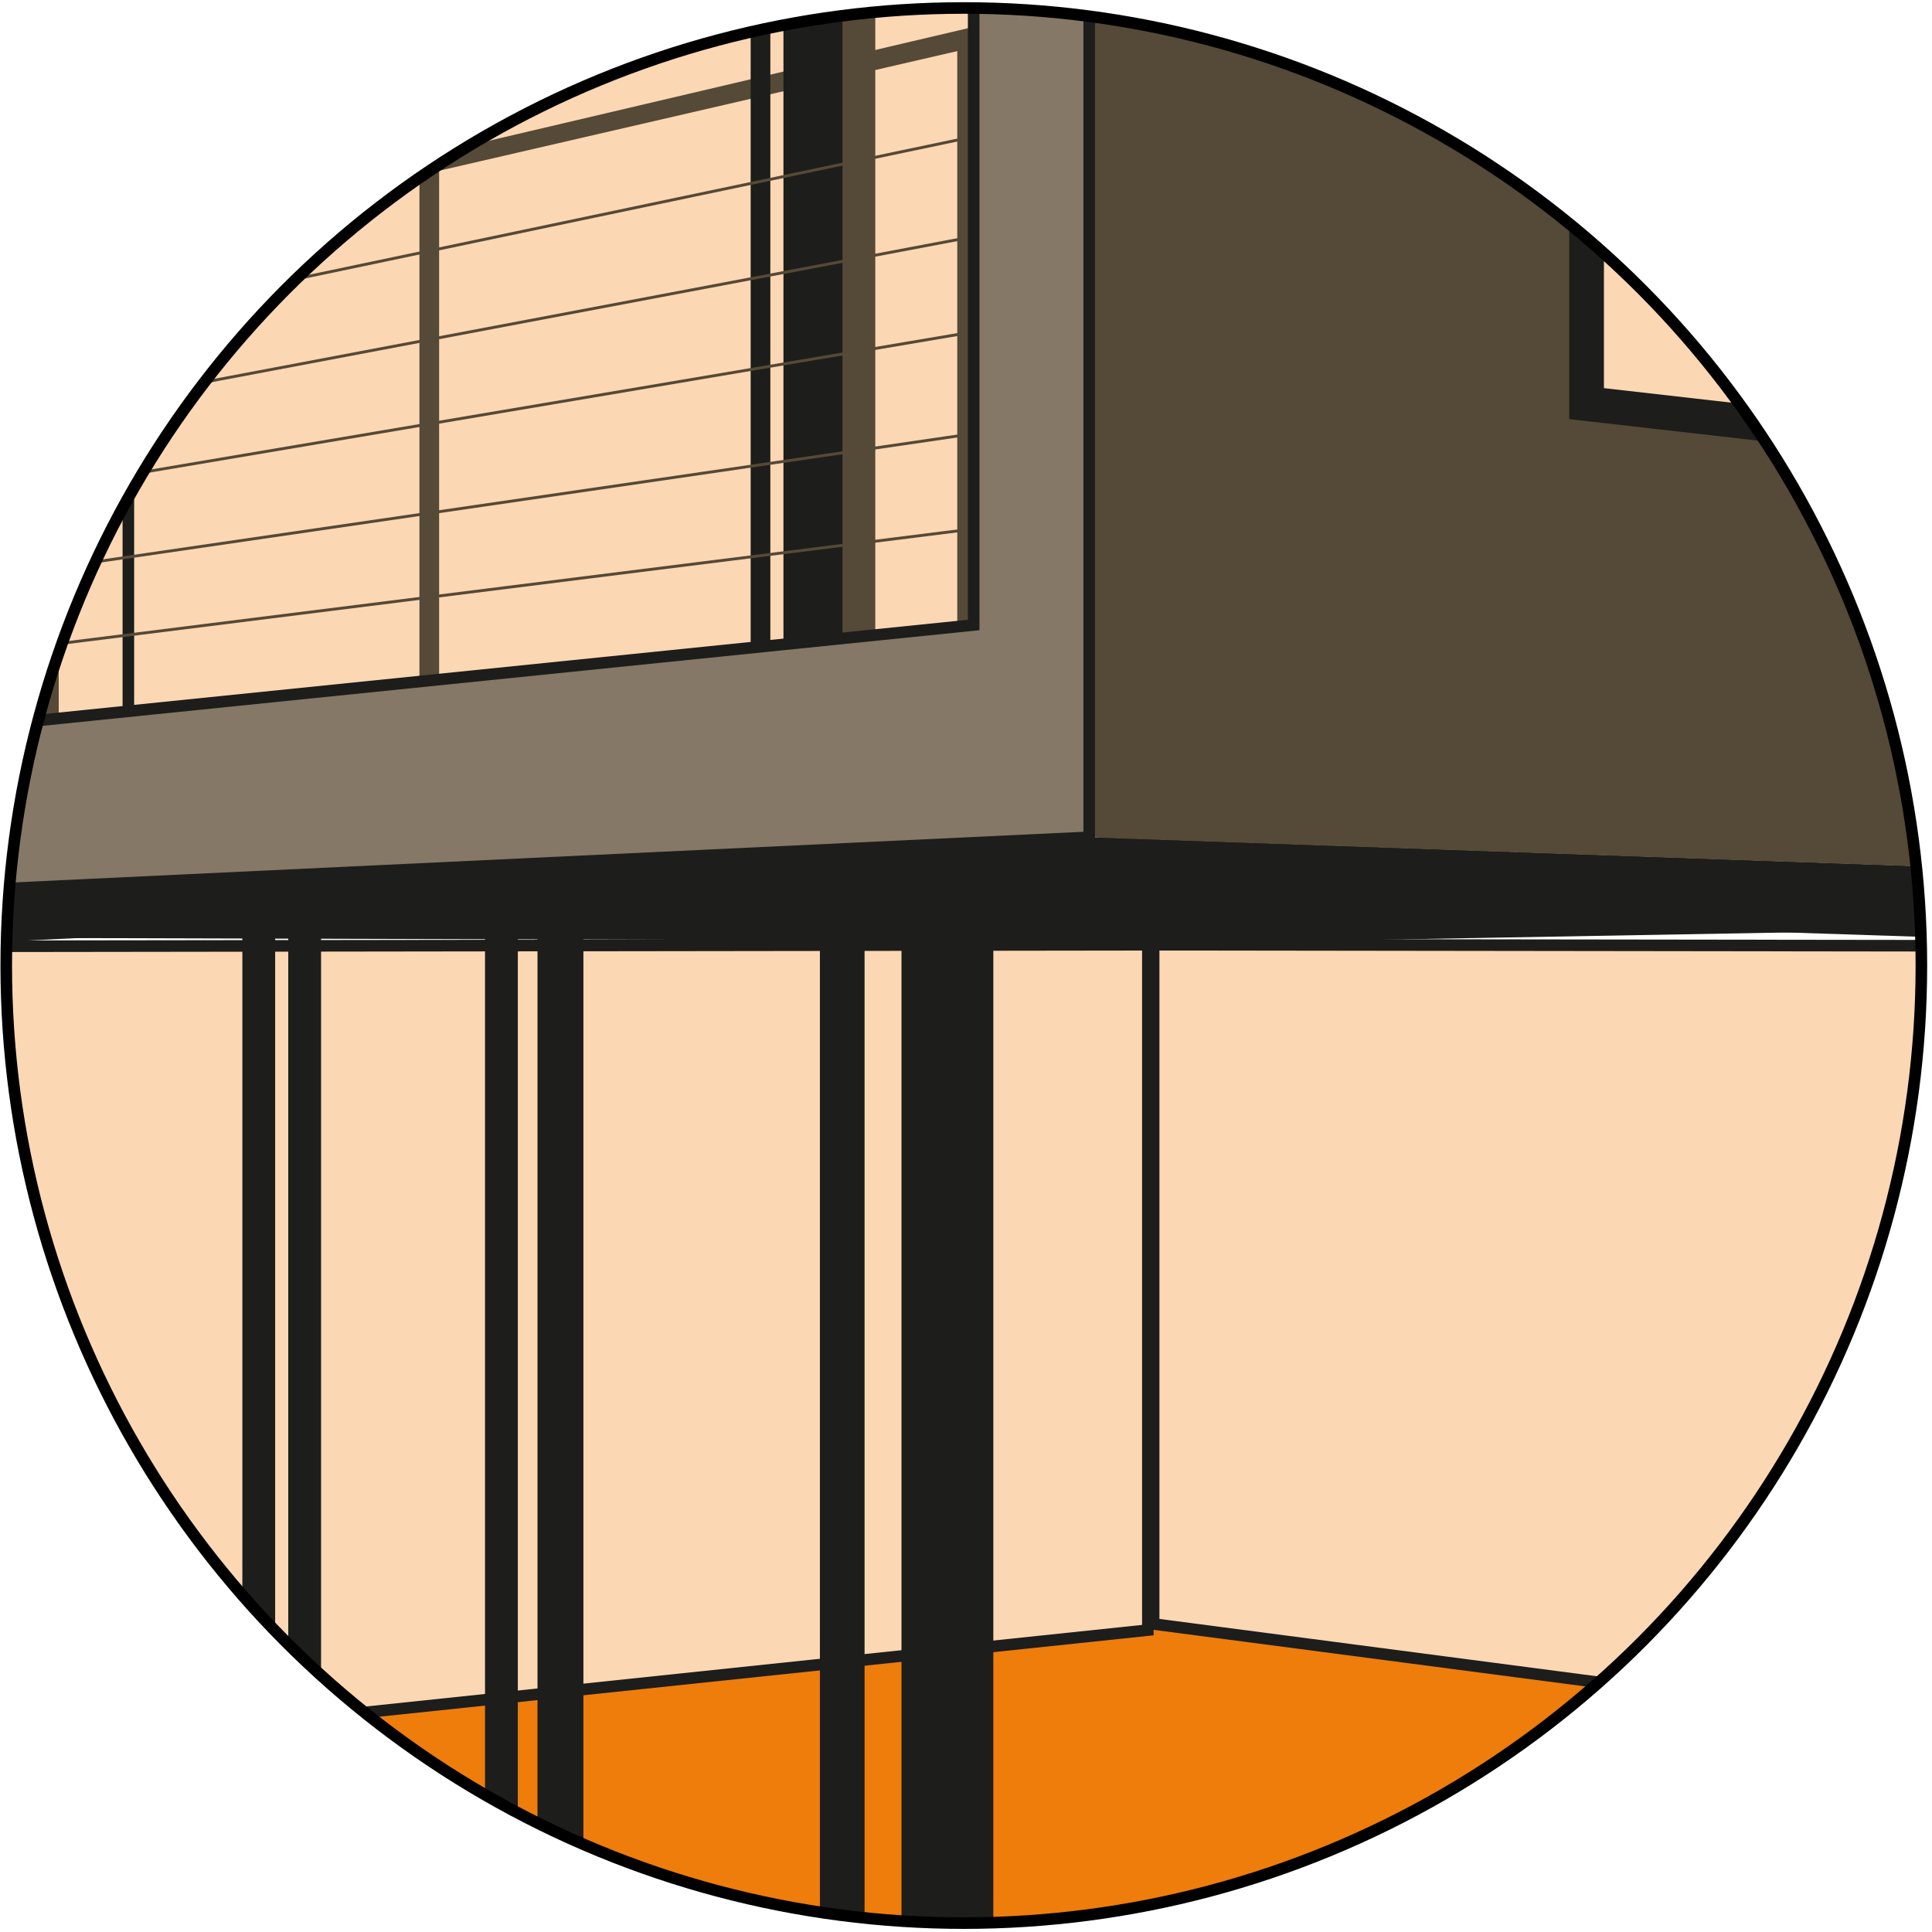 <?xml version="1.0" encoding="utf-8"?>
<!-- Generator: Adobe Illustrator 14.0.0, SVG Export Plug-In  -->
<!DOCTYPE svg PUBLIC "-//W3C//DTD SVG 1.1//EN" "http://www.w3.org/Graphics/SVG/1.1/DTD/svg11.dtd">
<svg version="1.1"
	 xmlns="http://www.w3.org/2000/svg" xmlns:xlink="http://www.w3.org/1999/xlink" xmlns:a="http://ns.adobe.com/AdobeSVGViewerExtensions/3.0/"
	 x="0px" y="0px" width="167px" height="167px" viewBox="352.307 289.851 167 167" enable-background="new 352.307 289.851 167 167"
	 xml:space="preserve">
<defs>
</defs>
<g>
	<defs>
		<circle id="SVGID_1_" cx="435.618" cy="373.312" r="82.771"/>
	</defs>
	<clipPath id="SVGID_3_">
		<use xlink:href="#SVGID_1_"  overflow="visible"/>
	</clipPath>
	<g clip-path="url(#SVGID_3_)">
		<polygon fill="#B0A495" points="522.027,451.391 521.575,448.149 521.575,438.949 452.116,430.756 359.469,440.46 259.937,449.66 
			835.019,611.04 899.083,503.323 522.027,451.391 		"/>
		<polygon fill="#1D1D1B" points="522.027,451.391 522.522,451.322 522.075,448.114 522.075,438.505 452.119,430.253 
			359.419,439.963 259.891,449.162 259.802,450.141 835.253,611.624 899.897,502.93 522.096,450.895 522.027,451.391 
			522.522,451.322 522.027,451.391 521.959,451.886 898.267,503.715 834.786,610.456 262.675,449.909 359.519,440.958 
			452.112,431.259 521.075,439.394 521.075,448.184 521.584,451.834 521.959,451.886 522.027,451.391 		"/>
		<polygon fill="#EE7D0B" points="558.692,456.025 519.901,450.682 519.449,447.441 519.449,438.241 449.99,430.047 
			357.343,439.752 285.111,446.428 423.571,478.236 558.692,456.025 		"/>
		<polygon fill="#554937" points="766.346,290.518 766.346,364.475 717.173,347.957 717.173,267.837 766.346,290.518 		"/>
		<polygon fill="#1D1D1B" points="755.287,313.879 716.602,300.989 716.602,308.512 755.287,317.716 755.287,313.879 		"/>
		<polygon fill="#857866" points="230.173,289.406 211.398,289.024 210.831,367.26 230.173,365.621 230.173,289.406 		"/>
		<polygon fill="#FCD7B3" points="364.752,354.221 364.469,297.103 230.173,289.406 230.173,365.621 364.752,354.221 		"/>
		<polygon fill="#1D1D1B" points="364.752,354.221 365.252,354.218 364.966,296.63 229.673,288.877 229.673,366.166 365.254,354.68 
			365.252,354.218 364.752,354.221 364.71,353.722 230.673,365.077 230.673,289.936 363.971,297.575 364.252,354.223 
			364.752,354.221 364.71,353.722 364.752,354.221 		"/>
		<polygon fill="#1D1D1B" points="229.681,285.906 229.681,365.059 236.342,365.059 236.342,285.906 229.681,285.906 		"/>
		<polygon fill="#1D1D1B" points="243.429,285.906 243.429,365.059 247.823,365.059 247.823,285.906 243.429,285.906 		"/>
		<polygon fill="#857866" points="585.354,239.738 489.57,183.508 468.717,183.508 468.717,283.963 585.354,260.288 
			585.354,239.738 		"/>
		<polygon fill="#1D1D1B" points="253.067,283.355 253.067,362.508 254.484,362.508 254.484,283.355 253.067,283.355 		"/>
		<polygon fill="#1D1D1B" points="271.492,282.788 271.492,361.941 272.909,361.941 272.909,282.788 271.492,282.788 		"/>
		<polygon fill="#1D1D1B" points="302.39,267.197 302.39,358.54 303.807,358.54 303.807,267.197 302.39,267.197 		"/>
		<polygon fill="#1D1D1B" points="303.524,267.197 303.524,358.54 304.941,358.54 304.941,267.197 303.524,267.197 		"/>
		<polygon fill="#1D1D1B" points="319.398,260.536 319.398,356.839 321.949,356.839 321.949,260.536 319.398,260.536 		"/>
		<polygon fill="#554937" points="254.201,283.071 254.201,363.008 256.185,363.008 256.185,283.071 254.201,283.071 		"/>
		<polygon fill="#554937" points="247.965,283.071 247.965,363.859 249.665,363.859 249.665,283.071 247.965,283.071 		"/>
		<polygon fill="#554937" points="236.342,283.071 236.342,364.709 237.76,364.709 237.76,283.071 236.342,283.071 		"/>
		<polygon fill="#554937" points="272.626,282.504 272.626,361.658 274.043,361.658 274.043,282.504 272.626,282.504 		"/>
		<polygon fill="#554937" points="305.224,263.115 305.224,358.256 306.642,358.256 306.642,263.115 305.224,263.115 		"/>
		<polygon fill="#554937" points="322.232,256.567 322.232,356.555 323.65,356.555 323.65,256.567 322.232,256.567 		"/>
		<polygon fill="#1D1D1B" points="327.902,257.786 327.902,355.988 329.319,355.988 329.319,257.786 327.902,257.786 		"/>
		<polygon fill="#1D1D1B" points="333.854,252.06 333.854,355.705 335.272,355.705 335.272,252.06 333.854,252.06 		"/>
		<polygon fill="#1D1D1B" points="351.429,240.268 351.429,354.004 355.681,354.004 355.681,240.268 351.429,240.268 		"/>
		<polygon fill="#554937" points="355.965,215.04 355.965,354.221 357.382,354.221 357.382,215.04 355.965,215.04 		"/>
		<polygon fill="#FCD7B3" points="617.386,342.882 617.386,227.162 363.402,297.781 363.402,362.368 617.386,342.882 		"/>
		<polygon fill="#1D1D1B" points="617.386,342.882 617.886,342.882 617.886,226.504 362.902,297.401 362.902,362.907 
			617.886,343.345 617.886,342.882 617.386,342.882 617.348,342.384 363.902,361.828 363.902,298.161 616.886,227.82 
			616.886,342.882 617.386,342.882 617.348,342.384 617.386,342.882 		"/>
		<polygon fill="#554937" points="424.846,207.67 424.846,349.185 427.965,349.185 427.965,207.67 424.846,207.67 		"/>
		<polygon fill="#857866" points="699.024,262.445 661.539,243.67 656.72,242.536 655.37,242.851 655.37,270.689 699.024,262.445 		
			"/>
		<polygon fill="#FCD7B3" points="632.376,371.747 632.376,453.865 452.026,430.229 452.026,371.512 632.376,371.747 		"/>
		<polygon fill="#1D1D1B" points="632.376,371.747 632.876,371.747 632.876,454.435 451.526,430.667 451.526,371.011 
			632.876,371.248 632.876,371.747 632.376,371.747 632.375,372.247 452.526,372.013 452.526,429.79 631.876,453.295 
			631.876,371.747 632.376,371.747 632.375,372.247 632.376,371.747 		"/>
		<polygon fill="#857866" points="581.819,295.132 581.819,360.386 716.177,344.441 716.177,267.104 581.819,295.132 		"/>
		<polygon fill="#1D1D1B" points="581.819,295.132 581.319,295.132 581.319,360.949 716.677,344.886 716.677,266.488 
			581.319,294.725 581.319,295.132 581.819,295.132 581.921,295.621 715.677,267.719 715.677,343.997 582.319,359.823 
			582.319,295.132 581.819,295.132 581.921,295.621 581.819,295.132 		"/>
		<polygon fill="#FCD7B3" points="565.553,288.304 565.553,353.559 699.911,337.614 699.911,260.276 565.553,288.304 		"/>
		<polygon fill="#1D1D1B" points="565.553,288.304 565.053,288.304 565.053,354.122 700.411,338.058 700.411,259.661 
			565.053,287.898 565.053,288.304 565.553,288.304 565.655,288.794 699.411,260.891 699.411,337.17 566.053,352.996 
			566.053,288.304 565.553,288.304 565.655,288.794 565.553,288.304 		"/>
		<polygon fill="#554937" points="701.575,330.348 701.575,259.26 654.319,237.459 654.319,314.471 658.638,315.922 658.638,248.49 
			697.606,265.496 697.606,329.015 701.575,330.348 		"/>
		<polygon fill="#B0A495" points="831.968,494.252 831.968,296.125 596.409,320.422 596.409,346.351 521.575,346.351 
			521.575,448.149 522.075,451.732 831.968,494.252 		"/>
		<polygon fill="#1D1D1B" points="831.968,494.252 832.468,494.252 832.468,295.571 595.909,319.97 595.909,345.851 
			521.075,345.851 521.075,448.184 521.632,452.176 832.468,494.825 832.468,494.252 831.968,494.252 832.036,493.757 
			522.518,451.289 522.075,448.114 522.075,346.851 596.909,346.851 596.909,320.873 831.468,296.68 831.468,494.252 
			831.968,494.252 832.036,493.757 831.968,494.252 		"/>
		<polygon fill="#857866" points="654.565,314.536 654.565,237.198 591.419,250.413 591.419,322.053 654.565,314.536 		"/>
		<polygon fill="#1D1D1B" points="654.565,314.536 655.065,314.536 655.065,236.583 590.919,250.007 590.919,322.616 
			655.065,314.98 655.065,314.536 654.565,314.536 654.506,314.039 591.919,321.49 591.919,250.819 654.065,237.814 
			654.065,314.536 654.565,314.536 654.506,314.039 654.565,314.536 		"/>
		<polygon fill="#1D1D1B" points="622.488,368.394 463.114,371.229 260.154,370.662 447.457,362.224 622.488,368.394 		"/>
		<polygon fill="#1D1D1B" points="285.732,371.737 285.732,448.118 260.37,449.677 260.37,371 285.732,371.737 		"/>
		<polygon fill="#FCD7B3" points="286.232,371.731 286.232,448.131 451.526,430.756 451.526,371.512 286.232,371.731 		"/>
		<polygon fill="#1D1D1B" points="286.232,371.731 285.732,371.731 285.732,448.687 452.026,431.206 452.026,371.011 
			285.732,371.232 285.732,371.731 286.232,371.731 286.233,372.231 451.026,372.013 451.026,430.306 286.732,447.576 
			286.732,371.731 286.232,371.731 286.233,372.231 286.232,371.731 		"/>
		<polygon fill="#1D1D1B" points="425.163,478.945 425.163,364.425 286.482,371.795 286.482,374.448 423.179,367.827 
			423.179,475.244 286.482,445.655 286.482,447.055 425.163,478.945 		"/>
		<polygon fill="#1D1D1B" points="293.035,372.862 293.035,447.991 294.236,447.991 294.236,372.862 293.035,372.862 		"/>
		<polygon fill="#1D1D1B" points="304.119,372.862 304.119,450.882 306.046,450.882 306.046,372.862 304.119,372.862 		"/>
		<polygon fill="#1D1D1B" points="326.768,370.945 326.768,454.397 328.695,454.397 328.695,370.945 326.768,370.945 		"/>
		<polygon fill="#1D1D1B" points="373.256,368.394 373.256,465.622 376.091,465.622 376.091,368.394 373.256,368.394 		"/>
		<polygon fill="#1D1D1B" points="377.224,368.394 377.224,466.756 380.059,466.756 380.059,368.394 377.224,368.394 		"/>
		<polygon fill="#1D1D1B" points="394.232,367.855 394.232,471.008 397.067,471.008 397.067,367.855 394.232,367.855 		"/>
		<polygon fill="#1D1D1B" points="398.768,367.855 398.768,471.008 402.736,471.008 402.736,367.855 398.768,367.855 		"/>
		<polygon fill="#1D1D1B" points="559.776,370.945 559.776,456.268 563.744,456.268 563.744,370.945 559.776,370.945 		"/>
		<polygon fill="#1D1D1B" points="423.996,365.843 423.996,478.945 426.547,478.945 426.547,365.843 423.996,365.843 		"/>
		<polygon fill="#1D1D1B" points="286.452,372.652 286.452,446.602 287.99,446.602 287.99,372.652 286.452,372.652 		"/>
		<polygon fill="#1D1D1B" points="518.39,370.095 518.39,374.063 548.154,375.398 548.154,370.095 518.39,370.095 		"/>
		<polygon fill="#1D1D1B" points="430.232,367.477 430.232,474.76 438.169,474.76 438.169,367.477 430.232,367.477 		"/>
		<polygon fill="#554937" points="211.993,344.923 211.993,345.773 436.602,293.91 436.602,292.142 211.993,344.923 		"/>
		<polygon fill="#554937" points="435.051,292.851 435.051,345.15 436.752,345.15 436.752,292.851 435.051,292.851 		"/>
		<polygon fill="#554937" points="388.563,304.048 388.563,356.347 390.264,356.347 390.264,304.048 388.563,304.048 		"/>
		<polygon fill="#554937" points="351.996,312.268 351.996,364.567 353.697,364.567 353.697,312.268 351.996,312.268 		"/>
		<polygon fill="#554937" points="322.232,319.071 322.232,371.37 323.933,371.37 323.933,319.071 322.232,319.071 		"/>
		<polygon fill="#554937" points="277.728,329.559 277.728,368.961 279.429,368.961 279.429,329.559 277.728,329.559 		"/>
		<polygon fill="#554937" points="260.72,333.811 260.72,368.394 262.421,368.394 262.421,333.811 260.72,333.811 		"/>
		<polygon fill="#554937" points="245.13,337.496 245.13,389.796 246.831,389.796 246.831,337.496 245.13,337.496 		"/>
		<polygon fill="#554937" points="233.224,340.614 233.224,392.914 234.358,392.914 234.358,340.614 233.224,340.614 		"/>
		<polygon fill="#554937" points="221.886,343.449 221.886,395.748 222.453,395.748 222.453,343.449 221.886,343.449 		"/>
		<polygon fill="#554937" points="211.965,345.433 211.965,397.733 212.531,397.733 212.531,345.433 211.965,345.433 		"/>
		<polygon fill="#1D1D1B" points="417.193,203.134 417.193,349.752 418.894,349.752 418.894,203.134 417.193,203.134 		"/>
		<polygon fill="#1D1D1B" points="420.028,203.134 420.028,349.752 425.13,349.752 425.13,203.134 420.028,203.134 		"/>
		<polygon fill="#1D1D1B" points="470.843,172.514 442.071,155.624 211.398,289.024 254.104,293.763 440.787,206.819 
			440.787,276.264 470.843,267.908 470.843,172.514 		"/>
		<path fill="#554937" d="M622.488,368.394V221.559l-176.132-82.602v223.267L622.488,368.394L622.488,368.394z M564.206,333.293
			l-75.593-8.553v-89.92l75.593,24.156V333.293L564.206,333.293z"/>
		<polygon fill="#1D1D1B" points="564.57,333.293 564.4,334.784 487.949,326.079 487.949,232.763 566.07,257.883 566.07,334.974 
			564.4,334.784 564.57,333.293 563.07,333.293 563.07,260.07 490.949,236.879 490.949,323.402 564.74,331.803 564.57,333.293 
			563.07,333.293 564.57,333.293 		"/>
		<polygon fill="#1D1D1B" points="232.091,308.016 232.091,309.433 437.102,229.496 437.102,227.445 232.091,308.016 		"/>
		<path fill="#1D1D1B" d="M353.98,261.907l-18.992,7.405v3.309l18.992-7.235V261.907L353.98,261.907z M304.724,284.149l15.808-6.021
			v-3.179l-15.808,6.163V284.149L304.724,284.149z M232.024,311.843l39.968-15.225v-2.743l-39.901,15.558L232.024,311.843
			L232.024,311.843z M422.862,239.147l14.173-5.399l0.067-4.252l-14.24,5.553V239.147L422.862,239.147z"/>
		<polygon fill="#1D1D1B" points="698.606,309.91 698.606,264.842 657.638,246.963 657.638,313.241 659.638,313.241 
			659.638,250.018 696.606,266.151 696.606,309.91 698.606,309.91 		"/>
		<polygon fill="#1D1D1B" points="831.968,299.654 831.968,295.417 622.563,316.945 622.563,319.638 831.968,299.654 		"/>
		<polyline fill="#554937" points="435.876,301.657 212.135,348.647 212.186,348.892 435.927,301.902 		"/>
		<polyline fill="#554937" points="435.881,310.284 212.135,352.623 212.181,352.869 435.927,310.529 		"/>
		<polyline fill="#554937" points="435.886,318.504 212.135,356.336 212.176,356.582 435.927,318.751 		"/>
		<polyline fill="#554937" points="435.891,327.292 212.135,359.963 212.171,360.211 435.927,327.539 		"/>
		<polyline fill="#554937" points="435.896,335.512 212.135,363.591 212.166,363.839 435.927,335.76 		"/>
		<path fill="#1D1D1B" d="M795.618,408.646v-31.181l-119.967,1.707v26.239L795.618,408.646L795.618,408.646z M581.953,402.884
			l41.535,1.12v-24.089l-41.535,0.591V402.884L581.953,402.884z"/>
		<polygon fill="#FCD7B3" points="581.953,400.74 623.488,401.615 623.488,382.782 581.953,383.244 581.953,400.74 		"/>
		<polygon fill="#1D1D1B" points="581.953,400.74 581.942,401.239 623.988,402.126 623.988,382.276 581.453,382.749 
			581.453,401.229 581.942,401.239 581.953,400.74 582.453,400.74 582.453,383.738 622.988,383.287 622.988,401.105 581.963,400.24 
			581.953,400.74 582.453,400.74 581.953,400.74 		"/>
		<polygon fill="#FCD7B3" points="795.618,380.866 675.651,382.201 675.651,402.715 795.618,405.244 795.618,380.866 		"/>
		<polygon fill="#1D1D1B" points="795.618,380.866 795.612,380.366 675.151,381.707 675.151,403.205 796.118,405.755 
			796.118,380.361 795.612,380.366 795.618,380.866 795.118,380.866 795.118,404.734 676.151,402.226 676.151,382.696 
			795.624,381.366 795.618,380.866 795.118,380.866 795.618,380.866 		"/>
		<polygon fill="#1D1D1B" points="584.352,380.506 581.234,380.55 581.234,402.8 584.352,402.884 584.352,380.506 		"/>
		<polygon fill="#1D1D1B" points="680.886,380.506 675.146,380.554 675.146,404.587 680.886,404.677 680.886,380.506 		"/>
		<polygon fill="#554937" points="675.651,379.172 671.244,379.235 671.244,405.292 675.651,405.411 675.651,379.172 		"/>
		<polygon fill="#554937" points="581.953,380.506 578.835,380.55 578.835,402.8 581.953,402.884 581.953,380.506 		"/>
		<polygon fill="#1D1D1B" points="658.992,287.396 697.677,299.576 697.677,294.684 658.992,281.794 658.992,287.396 		"/>
		<polygon fill="#1D1D1B" points="547.02,371.512 547.02,456.835 550.988,456.835 550.988,371.512 547.02,371.512 		"/>
		<polygon fill="#1D1D1B" points="518.39,370.095 518.39,462.504 525.476,461.087 525.476,370.095 518.39,370.095 		"/>
		<polygon fill="#1D1D1B" points="425.663,478.91 425.663,364.432 563.744,368.819 563.744,372.321 427.039,367.832 
			427.039,475.211 562.61,454.018 562.61,455.418 425.663,478.91 		"/>
		<polyline fill="#1D1D1B" points="549.476,455.255 831.548,494.747 831.687,493.757 549.615,454.265 		"/>
		<polyline fill="#1D1D1B" points="884.909,450.324 832.333,494.747 831.687,493.984 884.263,449.56 		"/>
		<polygon fill="#1D1D1B" points="211.539,368.677 211.539,368.11 436.469,346.709 436.469,349.118 211.539,368.677 		"/>
		<polygon fill="#554937" points="884.409,331.544 884.409,457.142 831.55,493.87 831.55,296.4 884.409,331.544 		"/>
		<polygon fill="#1D1D1B" points="884.409,331.544 884.909,331.544 884.909,457.403 831.05,494.826 831.05,295.467 884.909,331.276 
			884.909,331.544 884.409,331.544 884.132,331.96 832.05,297.333 832.05,492.913 883.909,456.88 883.909,331.544 884.409,331.544 
			884.132,331.96 884.409,331.544 		"/>
		<polygon fill="#554937" points="899.083,503.323 835.019,611.04 835.587,633.151 897.665,512.394 899.083,503.323 		"/>
		<polygon fill="#1D1D1B" points="899.083,503.323 898.653,503.068 834.515,610.909 835.087,633.163 836.03,633.377 
			898.147,512.551 899.577,503.4 898.653,503.068 899.083,503.323 898.589,503.246 897.183,512.237 836.036,631.182 835.522,611.17 
			899.511,503.579 899.083,503.323 898.589,503.246 899.083,503.323 		"/>
		<path fill="#857866" d="M259.937,449.66v-78.6l186.52-8.835V138.788L208.496,282.221v90.284v0.991v61.729v4.029v0.073
			l626.522,193.824V611.04L259.937,449.66L259.937,449.66z M211.539,366.835V288.74l224.93-128.977v184.11L211.539,366.835
			L211.539,366.835z"/>
		<path fill="#1D1D1B" d="M259.937,449.66h0.5v-78.124l186.52-8.835V137.903L207.996,281.938v90.567v0.991v61.729v4.029v0.073v0.369
			l627.522,194.132v-23.168L260.072,449.179L259.937,449.66h0.5H259.937l-0.135,0.481l574.717,161.277v21.053L208.644,438.849
			l-0.148,0.478h0.5v-0.073v-4.029v-61.729v-0.991v-90.002l236.961-142.83v222.075l-186.52,8.835v79.456l0.365,0.102L259.937,449.66
			L259.937,449.66z M211.539,366.835h0.5V289.03l223.93-128.403v182.796l-224.48,22.914L211.539,366.835h0.5H211.539l0.051,0.497
			l225.379-23.006V158.901l-225.93,129.55v78.937l0.551-0.056L211.539,366.835L211.539,366.835z"/>
		<polygon fill="#1D1D1B" points="866.692,402.977 866.692,379.024 862.724,378.845 862.724,403.804 866.692,402.977 		"/>
		<polygon fill="#1D1D1B" points="862.724,378.845 841.538,377.89 841.538,408.221 862.724,403.804 862.724,378.845 		"/>
		<polygon fill="#FCD7B3" points="841.538,405.41 862.724,401.489 862.724,381.169 841.538,380.815 841.538,405.41 		"/>
		<polygon fill="#857866" points="864.772,403.377 866.692,402.977 866.692,379.024 864.772,378.937 864.772,403.377 		"/>
		<polyline fill="#857866" points="1,1274.981 565.288,1274.981 806.165,738.372 164.126,443.003 1,455.822 1,1274.981 		"/>
		<polyline fill="#1D1D1B" points="1,1274.981 1,1275.481 565.611,1275.481 806.823,738.125 164.216,442.494 0.5,455.36 
			0.5,1275.481 1,1275.481 1,1274.981 1.5,1274.981 1.5,456.284 164.035,443.512 805.505,738.62 564.964,1274.481 1,1274.481 
			1,1274.981 1.5,1274.981 1,1274.981 		"/>
		<polyline fill="#9D6729" points="564.964,1274.481 1.5,1274.481 1.5,456.284 164.035,443.512 805.505,738.62 564.964,1274.481 		
			"/>
		<g>
			<defs>
				<rect id="SVGID_2_" x="0.5" width="1020.47" height="1275.481"/>
			</defs>
			<clipPath id="SVGID_4_">
				<use xlink:href="#SVGID_2_"  overflow="visible"/>
			</clipPath>
			<polyline clip-path="url(#SVGID_4_)" fill="#845723" points="563.94,1274.981 1,1274.981 1,456.324 1.5,456.285 1.5,1274.481 
				564.964,1274.481 805.505,738.62 564.759,1274.94 563.94,1274.981 			"/>
			<polyline clip-path="url(#SVGID_4_)" fill="#F5A75A" points="563.969,1275.981 0.5,1275.981 0,1275.981 0,455.399 0.5,455.36 
				0.5,1275.481 1,1275.481 565.611,1275.481 565.422,1275.901 565.117,1275.92 563.969,1275.981 			"/>
		</g>
		<path fill="#BD8346" d="M565.611,1275.481H1H0.5V455.36l163.716-12.866l642.607,295.631L565.611,1275.481 M563.94,1274.981h1.348
			l240.877-536.609L164.126,443.003L1,455.822v819.159H563.94"/>
		<polyline fill="#BD7B34" points="565.288,1274.981 563.94,1274.981 564.759,1274.94 805.505,738.62 164.035,443.512 1.5,456.284 
			1,456.324 1,1274.981 1,455.822 164.126,443.003 806.165,738.372 565.288,1274.981 		"/>
		<polyline fill="#D3893B" points="805.505,738.62 164.035,443.512 1.5,456.285 1.5,456.284 164.035,443.512 805.505,738.62 		"/>
	</g>
	<use xlink:href="#SVGID_1_"  overflow="visible" fill="none" stroke="#000000"/>
</g>
</svg>
